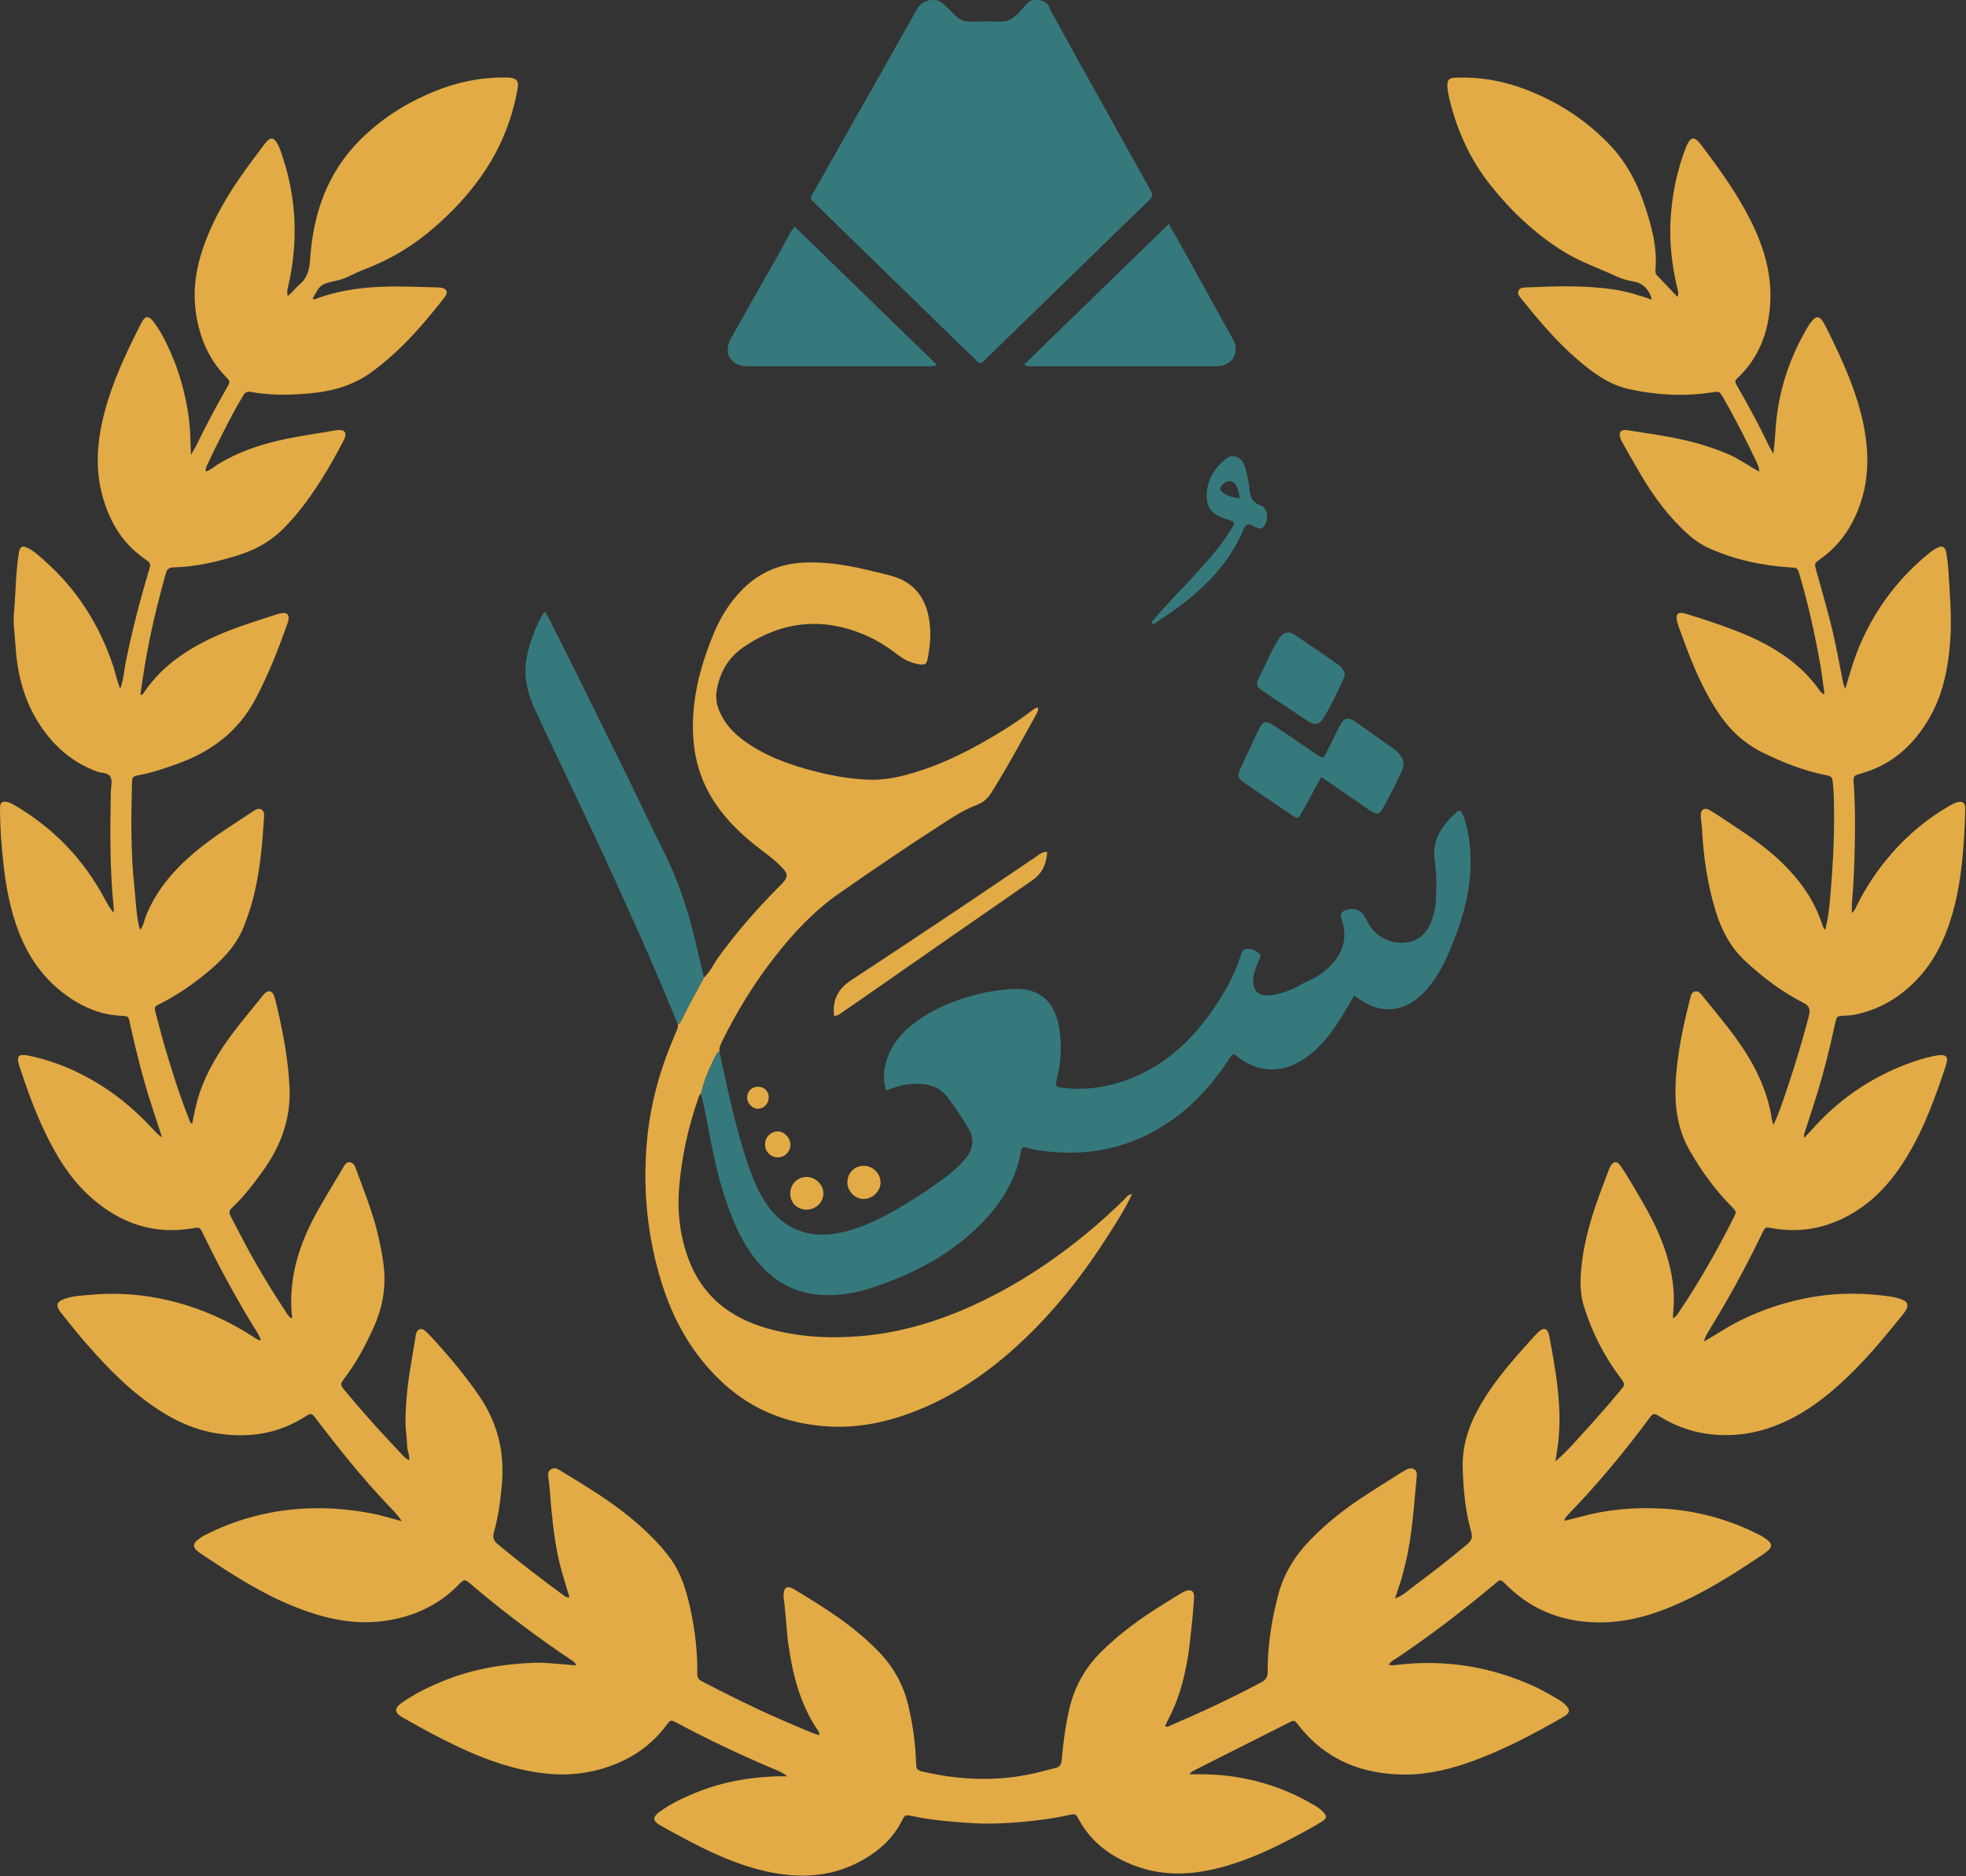 <svg xmlns="http://www.w3.org/2000/svg" width="2350" height="2243" viewBox="0 0 2350 2243" fill="none"><rect x="0" y="0" width="2350" height="2243" fill="#333333" stroke="none"/><g clip-path="url(#clip0_4_2)"><path d="M2036.91 1603.88C2051.02 1595.71 2064.5 1586.49 2079.14 1579.18C2107.39 1565.08 2137.17 1555.46 2168.2 1550.33C2198.61 1545.3 2229.28 1545.67 2259.83 1550.1C2265.12 1550.87 2270.35 1552.12 2275.18 1554.44C2279.95 1556.73 2281.16 1560.46 2278.81 1565.19C2277.64 1567.55 2275.97 1569.7 2274.3 1571.76C2254.39 1596.37 2234.43 1620.91 2211.66 1643.03C2190.77 1663.32 2168.52 1681.84 2142.57 1695.29C2113.35 1710.44 2082.53 1718.01 2049.16 1715.2C2025.62 1713.22 2004.33 1706.03 1984.42 1693.78C1976.77 1689.07 1976.16 1689.13 1970.75 1696.45C1941.4 1736.13 1909.96 1774.04 1875.59 1809.49C1873.97 1811.16 1872.52 1813 1871.13 1814.86C1870.61 1815.55 1870.48 1816.54 1869.92 1818.1C1876.94 1816.39 1883.4 1814.98 1889.77 1813.23C1921.23 1804.56 1953.31 1801.86 1985.78 1803.53C2027.63 1805.68 2067.2 1816.46 2104.44 1835.72C2104.74 1835.87 2105.04 1836.02 2105.33 1836.18C2122.04 1846.03 2119.21 1850.45 2106.43 1859C2079.27 1877.16 2051.9 1894.92 2022.6 1909.47C1989.49 1925.91 1954.94 1938.51 1917.74 1939.6C1873.77 1940.88 1834.3 1927.65 1802.13 1896.34C1792.59 1887.06 1794.5 1887.18 1784.15 1895.81C1747.3 1926.54 1709.29 1955.74 1669.37 1982.43C1666.24 1984.52 1662.43 1986.05 1660 1990.35C1664 1991.26 1667.18 1990.74 1670.41 1990.36C1728.09 1983.62 1783.29 1992.59 1835.91 2017.05C1845.25 2021.39 1854.06 2026.88 1863.03 2031.99C1865.62 2033.46 1868.07 2035.28 1870.28 2037.29C1877.38 2043.74 1877.03 2047.88 1868.7 2052.67C1834.02 2072.63 1798.74 2091.37 1761.06 2105.18C1734.93 2114.76 1707.89 2121.53 1680.15 2121.55C1629.01 2121.58 1584.87 2104.51 1552.41 2062.91C1547.24 2056.28 1547.12 2056.2 1540.5 2059.53C1502.41 2078.7 1464.35 2097.93 1426.29 2117.14C1424.82 2117.88 1423.39 2118.71 1421.99 2121.18C1426.66 2121.18 1431.32 2121.16 1435.99 2121.18C1476.61 2121.42 1515.31 2130.09 1551.87 2147.9C1558.74 2151.25 1565.43 2155.01 1572.04 2158.87C1575.17 2160.7 1578.15 2162.96 1580.78 2165.47C1586.53 2170.97 1586.4 2173.73 1579.79 2177.93C1573.05 2182.22 1566 2186.02 1559 2189.87C1527.4 2207.23 1495.15 2223.06 1460.11 2232.42C1426.28 2241.45 1392.52 2243.52 1358.89 2231.44C1328.35 2220.47 1303.56 2202.48 1288.37 2173.04C1286.45 2169.32 1284.4 2168.52 1280.48 2169.39C1255.07 2175.03 1229.27 2178.01 1203.33 2179.51C1190.04 2180.28 1176.63 2180.56 1163.36 2179.71C1139.12 2178.17 1114.87 2176.37 1091 2171.29C1081.46 2169.26 1081.27 2170.44 1077.76 2177.34C1068 2196.56 1052.81 2210.85 1034.45 2221.85C999.48 2242.82 961.87 2246.36 922.57 2238.7C882.48 2230.89 846.25 2213.4 810.72 2194.14C803.4 2190.17 796.05 2186.24 788.84 2182.07C780.16 2177.04 779.88 2172.45 788.1 2166.36C801.3 2156.57 816.07 2149.63 831.2 2143.41C862.4 2130.59 895.02 2124.74 928.6 2123.66C932.2 2123.54 935.8 2123.64 940.92 2123.64C935.75 2119.15 930.77 2117.37 926.03 2115.37C893.18 2101.52 860.88 2086.48 829.11 2070.31C822.28 2066.84 815.62 2063.04 808.79 2059.58C801.73 2056 801.45 2056.07 796.55 2062.61C781.19 2083.09 761.6 2098.14 738.08 2108.06C708.21 2120.65 677.24 2124 645.14 2119.48C598.48 2112.91 556.47 2093.86 515.38 2072.18C505.07 2066.74 494.96 2060.91 484.76 2055.26C483.59 2054.61 482.36 2054.09 481.22 2053.4C471.29 2047.4 470.88 2042.28 480.56 2035.53C495.37 2025.2 511.49 2017.24 528.17 2010.34C563.42 1995.76 600.32 1989.34 638.24 1987.91C651.61 1987.4 664.85 1989.26 678.14 1990.17C681.45 1990.4 684.75 1990.76 688.67 1991.11C687.68 1987.44 685.03 1986.06 682.65 1984.47C644.47 1958.82 607.65 1931.35 572.26 1901.96C568.93 1899.19 565.77 1896.22 562.39 1893.52C555.12 1887.73 554.98 1887.68 548.59 1894.19C541.56 1901.35 534.09 1907.88 525.7 1913.45C504.46 1927.58 481.12 1935.4 455.83 1938.36C418.95 1942.67 384.42 1933.95 350.73 1920.34C313.75 1905.4 280.24 1884.22 247.24 1862.16C243.36 1859.57 239.3 1857.18 235.76 1854.19C230.67 1849.9 230.63 1846.06 235.52 1841.66C238.21 1839.24 241.33 1837.13 244.56 1835.49C277.57 1818.74 312.37 1808.36 349.33 1804.65C382.16 1801.35 414.55 1803.45 446.73 1809.88C457.45 1812.02 467.92 1815.39 480.17 1818.64C475.04 1810.42 469.02 1804.9 463.56 1799.14C433.03 1766.93 405.31 1732.4 378.5 1697.11C372.4 1689.07 372.2 1688.83 363.56 1694.32C331.54 1714.67 296.37 1719.31 259.81 1713.75C230.7 1709.32 204.67 1696.45 180.7 1679.5C147.78 1656.2 120.56 1626.99 94.69 1596.4C87.17 1587.5 79.95 1578.34 72.76 1569.17C65.99 1560.52 67.55 1556 78.13 1552.53C88.72 1549.06 99.82 1548.7 110.71 1547.79C150.03 1544.51 188.47 1549.38 226.05 1561.48C253.83 1570.42 279.7 1583.19 304.07 1599.14C305.74 1600.23 307.48 1601.21 309.26 1602.11C309.75 1602.36 310.47 1602.15 312.05 1602.15C310.31 1598.69 308.98 1595.4 307.12 1592.43C283.42 1554.54 262.25 1515.26 242.73 1475.06C238.79 1466.95 238.77 1467.01 230.32 1468.47C184.39 1476.38 144.68 1462.85 110.15 1432.8C85.07 1410.97 67.96 1383.27 53.75 1353.55C41.51 1327.95 31.9 1301.34 23.09 1274.44C19.26 1262.74 22.04 1259.57 34.12 1262.04C65.14 1268.38 93.76 1280.69 120.56 1297.47C144.18 1312.26 164.87 1330.46 183.68 1350.9C186.57 1354.04 189.46 1357.16 193.64 1359.65C189.36 1346.53 185.06 1333.41 180.81 1320.28C171.06 1290.17 163.36 1259.52 156.44 1228.65C152.95 1213.1 155.64 1215.32 139.45 1214C119.85 1212.41 102 1204.99 85.58 1194.3C53.28 1173.27 32.52 1143.44 19.94 1107.46C11.43 1083.13 6.85 1058.02 4.07 1032.44C1.87 1012.23 0.21 992.02 0.07 971.69C0.05 969.02 -0.11 966.34 0.13 963.7C0.5 959.53 3.21 957.97 7.09 958.51C10.77 959.02 14.05 960.69 17.24 962.56C63.87 989.76 99.85 1027.2 125.27 1074.81C128.23 1080.35 131.25 1085.86 135.94 1091.26C135.94 1089.21 136.12 1087.14 135.91 1085.11C131.16 1038.93 131.6 992.63 132.47 946.31C132.58 940.33 134.76 933.53 131.88 928.59C128.85 923.38 121.16 924.38 115.64 922.32C84.33 910.62 61.13 889.31 44.2 861.11C27.76 833.71 20.36 803.41 18.5 771.72C17.74 758.76 15.55 745.85 16.69 732.82C18.76 709.28 18.72 685.58 22.31 662.16C23.71 653.01 26.63 651.44 34.99 656.03C41.46 659.59 46.82 664.69 52.3 669.5C92.11 704.42 119.34 747.58 135.77 797.74C137.12 801.85 138.01 806.1 139.26 810.25C140.5 814.38 141.91 818.45 143.59 823.59C147.87 812.25 148.31 801.14 150.51 790.45C157.96 754.22 167.11 718.45 177.71 683.03C180.53 673.61 180.59 673.46 172.34 667.69C146.21 649.45 131.11 623.74 122.69 593.75C113.04 559.38 116.28 525.17 125.38 491.24C135.28 454.33 151.62 420.07 168.91 386.21C173.43 377.36 177.4 376.8 183.54 384.72C192.78 396.62 199.11 410.26 205.1 424C214.34 445.19 220.36 467.41 224.28 490.09C226.6 503.5 227.54 517.2 227.73 530.88C227.78 534.44 228.04 537.99 228.31 543.81C231.2 538.73 233.12 535.75 234.66 532.58C246.04 509.2 258.15 486.21 271.11 463.67C275.42 456.17 275.37 456.08 269.65 450.15C249.24 428.98 238.57 403.42 234.26 374.57C228.71 337.43 238.24 303.18 253.36 270.04C267.96 238.04 288.11 209.41 309.33 181.53C312.56 177.29 315.53 172.8 319.11 168.89C323.42 164.18 326.8 164.54 330.4 169.89C333.96 175.18 335.78 181.35 337.75 187.33C354.58 238.25 356.59 289.86 344.51 342.06C343.71 345.53 342.73 349 343.98 353.85C349.73 349.59 353.18 344.21 357.89 340.3C367.88 332.03 369.93 321.69 370.79 308.97C374.37 256.06 390.83 207.77 428.75 169.02C454.45 142.76 484.93 123.32 518.98 109.37C546.17 98.24 574.29 92.34 603.69 92.68C605.36 92.7 607.03 92.65 608.69 92.78C617.17 93.44 620.33 96.75 618.87 105.05C617.14 114.87 614.93 124.65 612.16 134.23C595.97 190.21 562.32 234.39 518.93 272.1C494.25 293.55 466.84 310.13 436.33 321.78C429.49 324.39 422.82 327.5 416.25 330.71C411.4 333.08 406.32 334.6 401.13 335.76C383.37 339.76 382.82 340.11 373.89 356.64C375.04 358.82 376.8 357.58 378.09 357.1C411.47 344.7 446.22 342.07 481.39 342.55C494.72 342.73 508.05 343.2 521.37 343.57C523.37 343.62 525.39 343.62 527.35 343.97C533.96 345.15 536 349.16 532.02 354.53C525.47 363.35 518.38 371.77 511.36 380.22C491.51 404.12 469.82 425.99 444.65 444.52C422.58 460.75 397.79 467.66 371.17 470.21C347.2 472.51 323.31 472.87 299.52 468.51C295.78 467.83 293.08 468.91 291.16 472.29C287.53 478.66 283.54 484.83 280.11 491.3C268.86 512.48 257.9 533.83 247.8 555.59C246.69 557.99 245.5 560.34 246 563.81C251.79 561.83 255.93 557.89 260.6 555.02C283.6 540.91 308.58 532.3 334.77 526.3C356.24 521.38 378.03 518.59 399.65 514.7C400.63 514.52 401.62 514.34 402.61 514.23C412.12 513.18 415.44 517.33 411.08 525.83C404.7 538.27 398 550.58 390.78 562.56C375.44 587.98 358.75 612.38 337.35 633.33C321.92 648.44 303.61 658.03 283.29 664.26C258.4 671.9 233.14 677.81 206.95 678.32C200.74 678.44 199.13 682.04 197.81 686.83C190.9 711.89 184.47 737.05 179.23 762.52C174.6 785.04 170.9 807.7 167.76 831.08C170.73 830.67 171.58 828.47 172.73 826.82C195.41 794.18 227.29 773.65 263.05 758.29C283.89 749.34 305.58 742.75 327.08 735.65C330.55 734.5 334.11 733.35 337.71 732.91C343.17 732.25 345.75 735.27 344.86 740.75C344.59 742.38 344.04 743.98 343.49 745.55C332.75 776.38 320.76 806.59 305.43 835.6C284.54 875.13 251.8 899.12 210.74 913.66C196.29 918.78 181.87 923.81 166.71 926.58C158.46 928.09 157.97 928.8 157.76 937.03C156.72 978.02 156.16 1018.98 160.59 1059.87C162.17 1074.43 162.51 1089.12 165.4 1103.54C165.92 1106.15 166.11 1108.83 167.78 1111.67C171.7 1106.31 172.45 1099.98 174.75 1094.34C187.42 1063.23 208.83 1038.89 234.18 1017.73C255.71 999.76 279.63 985.12 302.99 969.72C305.81 967.86 308.72 965.86 312.21 967.73C316.17 969.85 315.83 973.72 315.59 977.43C313.55 1009.71 310.78 1041.92 302.77 1073.36C299.82 1084.94 295.93 1096.3 291.54 1107.5C282.06 1131.72 264.27 1149.08 244.76 1164.94C228.19 1178.41 210.56 1190.39 191.4 1200C184.51 1203.45 184.14 1203.7 186.21 1211.65C190.73 1229.06 195.4 1246.44 200.62 1263.65C208.07 1288.18 215.87 1312.61 225.38 1336.44C226.34 1338.84 226.63 1341.64 229.66 1343.76C232.12 1331.26 234.5 1319.08 238.43 1307.28C247.29 1280.71 261.72 1257.18 278.35 1234.98C289.32 1220.33 301.22 1206.37 312.7 1192.1C313.95 1190.54 315.11 1188.86 316.56 1187.52C320.83 1183.56 325.34 1184.52 327.39 1190.13C329.09 1194.81 330.21 1199.72 331.34 1204.59C338.64 1235.76 344.39 1267.09 346.06 1299.21C348.03 1337.02 335.83 1369.87 314.18 1399.98C302.89 1415.69 291.19 1431.07 276.97 1444.28C272.99 1447.98 274.13 1451.11 276.12 1454.87C283.75 1469.29 291.1 1483.87 298.96 1498.16C311.96 1521.81 326.14 1544.78 340.96 1567.33C342.95 1570.35 344.63 1573.73 348.24 1576.19C350.02 1574.21 348.76 1571.91 348.61 1570C345.12 1525.79 358.33 1485.77 379.52 1447.87C388.78 1431.3 398.79 1415.16 408.46 1398.82C408.8 1398.25 409.13 1397.67 409.47 1397.09C411.51 1393.67 413.27 1389.25 417.89 1389.49C423.07 1389.75 424.46 1394.77 425.93 1398.71C432.22 1415.56 438.63 1432.38 444.23 1449.46C450.57 1468.77 455.06 1488.53 458.06 1508.73C462.17 1536.39 457.81 1562.46 446.35 1587.63C436.94 1608.29 426.42 1628.32 412.7 1646.52C406.25 1655.08 406.13 1655.23 412.85 1663.26C429.08 1682.68 445.67 1701.79 463.03 1720.22C468.74 1726.28 474.28 1732.5 480.05 1738.51C482.55 1741.12 484.86 1744.06 489.15 1745.69C489.79 1739.89 486.97 1734.88 486.72 1729.57C486.45 1723.92 486.13 1718.25 485.44 1712.64C484.17 1702.33 484.73 1692.07 485.24 1681.73C486.61 1654.04 492 1626.94 496.47 1599.7C496.74 1598.06 496.76 1596.35 497.24 1594.77C499.1 1588.58 503.67 1586.99 508.53 1591.36C513.47 1595.8 517.88 1600.85 522.35 1605.8C540.43 1625.84 557.52 1646.61 572.82 1668.95C594.9 1701.21 603.4 1736.38 599.86 1775.08C598.12 1794.05 595.78 1812.85 590.56 1831.16C588.78 1837.39 589.53 1841.68 594.76 1846C620.17 1867.02 646.2 1887.25 672.86 1906.65C674.89 1908.13 676.93 1910.11 680.68 1909.67C677.62 1899.42 674.51 1889.35 671.63 1879.22C664.58 1854.47 661.43 1829.03 658.96 1803.54C657.74 1790.97 657.23 1778.32 655.42 1765.8C654.9 1762.22 655.09 1759.08 658.21 1756.88C661.66 1754.45 665.1 1755.25 668.47 1757.33C675.85 1761.87 683.29 1766.3 690.66 1770.86C714.75 1785.77 738.49 1801.2 759.96 1819.79C774.84 1832.67 788.86 1846.45 800.66 1862.31C814.32 1880.68 820.58 1902.11 825.33 1924C830.85 1949.45 833.91 1975.25 833.44 2001.34C833.35 2006.3 835.79 2008.45 839.6 2010.43C870.1 2026.18 900.78 2041.57 932.25 2055.3C945.07 2060.89 957.96 2066.34 970.86 2071.75C973.52 2072.87 976.37 2073.54 979.25 2074.46C979.74 2071.16 978 2069.43 976.78 2067.58C956.36 2036.88 947.51 2002.33 942.44 1966.37C939.84 1947.9 939.35 1929.25 936.81 1910.79C936.63 1909.48 936.62 1908.13 936.63 1906.8C936.67 1898.02 941.08 1895.17 948.7 1899.75C984.98 1921.56 1020.81 1943.88 1050.51 1974.82C1067.89 1992.92 1079.47 2013.63 1085.42 2037.78C1091.01 2060.49 1094.1 2083.54 1095 2106.9C1095.34 2115.65 1095.77 2116.42 1104.17 2118.33C1147.62 2128.18 1191.17 2130.02 1234.99 2120.37C1243.79 2118.43 1252.39 2115.86 1261.14 2113.85C1266.62 2112.59 1268.58 2109.89 1269.07 2104.3C1270.84 2084.45 1273.31 2064.73 1277.67 2045.16C1283.73 2017.97 1296.25 1994.82 1315.89 1975.22C1337.72 1953.43 1362.44 1935.46 1388.51 1919.21C1395.3 1914.98 1402.05 1910.7 1408.87 1906.53C1411.42 1904.97 1414.02 1903.37 1416.78 1902.27C1423.81 1899.46 1427.8 1902.42 1427.27 1909.96C1426.62 1919.26 1426.08 1928.58 1425.04 1937.84C1423.15 1954.71 1421.78 1971.7 1418.64 1988.35C1414.38 2010.94 1408.17 2033.1 1397.39 2053.68C1395.7 2056.91 1394.24 2060.25 1392.71 2063.47C1395.02 2065.45 1396.79 2063.92 1398.42 2063.21C1435.47 2047.28 1472.02 2030.31 1507.59 2011.26C1513.21 2008.25 1515.33 2005.15 1515.28 1998.22C1515.13 1977.25 1517.49 1956.36 1521.31 1935.72C1523 1926.59 1525.18 1917.52 1527.42 1908.47C1534.12 1881.43 1548.37 1859.1 1567.71 1839.51C1585.58 1821.41 1605.25 1805.53 1626.39 1791.5C1642.48 1780.82 1658.94 1770.68 1675.24 1760.32C1676.65 1759.43 1678.13 1758.65 1679.57 1757.82C1683.15 1755.74 1686.89 1754.05 1690.76 1756.81C1694.31 1759.34 1693.64 1763.24 1693.28 1766.9C1689.83 1801.34 1688.19 1836.02 1679.75 1869.81C1677.41 1879.16 1675.31 1888.58 1671.89 1897.63C1670.39 1901.6 1669.29 1905.73 1667.6 1911.05C1677.66 1907.24 1684.23 1900.56 1691.52 1895.21C1712.72 1879.64 1733.25 1863.17 1753.58 1846.46C1759.13 1841.9 1760.45 1837.89 1758.53 1831.19C1751.45 1806.4 1749.18 1780.98 1748.39 1755.23C1747.52 1726.73 1756.65 1701.62 1770.81 1677.69C1784.8 1654.06 1802.17 1633.02 1820.4 1612.64C1826.39 1605.94 1832.29 1599.13 1838.61 1592.75C1844.92 1586.38 1850.07 1587.87 1851.72 1596.62C1859.32 1636.91 1866.68 1677.23 1863.16 1718.59C1862.4 1727.53 1861.01 1736.38 1859.32 1746.87C1869.69 1738.3 1877.68 1729.44 1885.64 1720.65C1903.08 1701.4 1920.58 1682.19 1937.03 1662.06C1941.97 1656.02 1943.17 1655.62 1937.42 1647.96C1917.69 1621.66 1902.75 1592.77 1893.12 1561.19C1887.41 1542.47 1888.94 1523.67 1891.54 1504.8C1896.25 1470.56 1907.83 1438.29 1920.16 1406.25C1921.59 1402.52 1922.78 1398.66 1924.61 1395.14C1928.35 1387.92 1932.63 1387.42 1937.25 1394.09C1942.93 1402.3 1948.08 1410.89 1953.15 1419.5C1965.34 1440.17 1977.46 1460.87 1986.2 1483.34C1994.48 1504.61 2000.04 1526.49 2000.77 1549.35C2001.04 1557.91 2000.08 1566.52 1999.62 1576.24C2003.72 1573.91 2005.48 1570.79 2007.44 1567.87C2031.57 1531.83 2053.01 1494.24 2072.42 1455.47C2075.76 1448.8 2075.67 1448.41 2069.89 1442.57C2050.09 1422.56 2033.74 1400.06 2019.73 1375.62C2004.29 1348.7 2001.21 1319.61 2003.2 1289.67C2005.23 1259.06 2011.46 1229.05 2018.85 1199.3C2019.41 1197.04 2019.98 1194.78 2020.58 1192.53C2021.45 1189.26 2022.33 1185.93 2026.42 1185.32C2029.86 1184.81 2032.01 1186.9 2033.96 1189.31C2044.82 1202.8 2055.9 1216.11 2066.5 1229.81C2081 1248.55 2094.17 1268.16 2103.69 1290.02C2110.37 1305.36 2115.54 1321.13 2117.85 1337.76C2118.12 1339.7 2118.85 1341.58 2119.78 1344.99C2125.54 1333.09 2129.22 1321.87 2133.06 1310.74C2143.69 1279.88 2153.29 1248.7 2161.53 1217.11C2161.95 1215.5 2162.26 1213.87 2162.61 1212.24C2163.86 1206.34 2161.87 1202.06 2156.62 1199.39C2130.25 1186.06 2106.94 1168.5 2085.44 1148.33C2067.84 1131.83 2057.46 1111.26 2050.57 1088.65C2040.71 1056.3 2036.03 1023.08 2034.34 989.38C2034.11 984.73 2033.09 980.12 2032.92 975.48C2032.63 967.84 2037.11 964.8 2043.71 968.64C2052.62 973.83 2061.09 979.77 2069.73 985.44C2091.19 999.52 2112.31 1014.07 2130.75 1032.09C2151.77 1052.63 2168.48 1076 2177.74 1104.22C2178.46 1106.42 2179.51 1108.51 2180.44 1110.63C2180.55 1110.88 2180.94 1111 2181.7 1111.52C2185.34 1098.31 2186.55 1084.92 2187.75 1071.6C2191.39 1031.09 2193.26 990.5 2191.88 949.81C2191.75 945.82 2191.36 941.83 2191 937.85C2190.14 928.49 2190.17 928.27 2180.93 926.37C2154.62 920.98 2129.99 911.14 2106.02 899.22C2083.24 887.9 2066.07 870.9 2052.36 849.77C2034.27 821.87 2021.76 791.44 2010.66 760.31C2008.76 754.98 2006.54 749.74 2005.02 744.3C2002.19 734.17 2005.42 730.76 2015.55 733.88C2034.34 739.67 2053.04 745.75 2071.43 752.73C2094.87 761.63 2117.33 772.28 2137.57 787.35C2150.78 797.18 2162.45 808.44 2172.26 821.66C2174.39 824.53 2175.99 827.94 2180.87 830.4C2179.24 818.5 2178.08 807.5 2176.17 796.64C2169.99 761.55 2162.54 726.73 2152.57 692.49C2152.01 690.57 2151.55 688.63 2150.95 686.72C2148.44 678.75 2148.42 678.89 2139.85 678.35C2105.66 676.21 2072.67 669.03 2041.39 654.72C2032.82 650.8 2025.29 645.39 2018.26 639.18C1995.01 618.66 1977 593.97 1961.27 567.5C1953.78 554.9 1946.69 542.07 1939.45 529.33C1938.63 527.88 1937.82 526.4 1937.23 524.85C1934.27 517.03 1937.08 513.03 1945.33 514.32C1967.04 517.71 1988.81 520.71 2010.31 525.44C2029.58 529.68 2048.29 535.41 2066.4 543.23C2079.33 548.81 2090.54 557.36 2102.93 563.83L2103.18 564.03L2102.87 563.79C2102.71 560.44 2101.97 557.3 2100.5 554.19C2087.81 527.39 2074.56 500.87 2059.63 475.23C2055.18 467.59 2055.07 467.76 2045.99 469.15C2013 474.23 1980.18 472.38 1947.73 465.33C1922.89 459.93 1903.04 445.04 1884.32 428.76C1859.34 407.03 1838.17 381.74 1817.54 355.99C1815.59 353.55 1813.77 351.14 1815.01 347.89C1816.46 344.08 1819.97 343.85 1823.33 343.7C1858.63 342.11 1893.98 340.89 1929.07 346.09C1944.53 348.38 1959.56 353.03 1974.47 358.32C1971.91 346.8 1963.94 338.59 1953.54 336.77C1946.29 335.5 1939.23 333.71 1932.53 330.58C1911.12 320.59 1888.56 313.02 1868.39 300.4C1834.99 279.5 1806.81 252.89 1782.25 222.2C1756.55 190.08 1740.39 153.59 1731.46 113.68C1730.81 110.77 1730.36 107.77 1730.17 104.79C1729.56 95.29 1731.6 93.01 1741.43 92.74C1769.42 91.95 1796.48 96.64 1822.69 106.57C1861.64 121.32 1895.82 143.29 1924.5 173.54C1942.91 192.95 1955.61 215.92 1964.34 241.05C1973.45 267.26 1981.04 293.83 1978.86 322.11C1978.68 324.45 1978.56 326.93 1980.29 328.77C1988.38 337.4 1996.55 345.94 2005.12 354.95C2007.04 350.23 2005.42 346.8 2004.64 343.37C1998.66 317.27 1995.35 290.88 1996.77 264.09C1998.39 233.65 2004.37 204.06 2015.43 175.57C2015.55 175.26 2015.7 174.96 2015.83 174.65C2020.97 163.11 2025.46 162.65 2033.18 172.87C2052.07 197.86 2070.51 223.13 2085.72 250.63C2104.23 284.09 2117.4 319.31 2116.17 357.97C2115.09 392.08 2105.03 423.52 2080.26 448.73C2073.24 455.87 2072.14 453.99 2078.2 464.53C2091.16 487.06 2103.41 509.97 2114.61 533.44C2115.89 536.12 2117.52 538.62 2119.83 542.68C2120.74 532.46 2121.73 523.76 2122.26 515.04C2124.94 471 2137.76 430.09 2160.1 392.13C2161.78 389.27 2163.65 386.47 2165.75 383.9C2171.09 377.38 2175.1 377.78 2179.43 385.24C2181.6 388.98 2183.61 392.83 2185.51 396.71C2200.76 427.85 2215.35 459.31 2224.08 493C2233.95 531.1 2236.21 569.29 2221.97 607.03C2212.57 631.95 2197.79 652.85 2175.84 668.39C2168.68 673.46 2168.7 673.61 2171.05 682.22C2177.18 704.71 2183.85 727.07 2189.4 749.7C2194.07 768.77 2197.5 788.14 2201.41 807.39C2202.46 812.59 2202.83 817.96 2205.81 823.32C2211.28 804.43 2216.57 786.11 2224.29 768.54C2243.01 725.9 2270.45 690.06 2306.6 660.81C2308.67 659.14 2310.88 657.6 2313.16 656.25C2321.51 651.29 2325.43 653.07 2326.81 662.53C2327.67 668.46 2328.49 674.43 2328.85 680.41C2330.54 709.34 2333.31 738.21 2331.07 767.28C2328.58 799.54 2322.34 830.69 2305.86 858.99C2287.22 891 2261.39 914.32 2225.02 924.62C2215.51 927.31 2215.13 927.42 2215.85 937.67C2217.52 961.31 2217.54 984.96 2217.09 1008.61C2216.64 1032.25 2215.78 1055.9 2213.67 1079.47C2213.35 1083.1 2213.62 1086.79 2213.62 1091.41C2217.02 1089.03 2218.03 1085.62 2219.47 1082.71C2230.44 1060.47 2244.09 1040.03 2260.33 1021.31C2280.59 997.95 2304 978.39 2330.87 963.03C2333.46 961.55 2336.17 960.1 2339.01 959.27C2345.82 957.28 2349.24 959.74 2349.13 967C2348.96 978.32 2348.42 989.64 2347.72 1000.95C2345.83 1031.58 2342.42 1062 2333.98 1091.63C2324.42 1125.21 2309.24 1155.57 2282.88 1179.37C2263.4 1196.96 2240.94 1208.68 2215.02 1213.44C2211.77 1214.04 2208.4 1214.08 2205.08 1214.23C2195.76 1214.65 2195.5 1214.56 2193.47 1224C2187.28 1252.66 2180.3 1281.11 2171.58 1309.1C2166.83 1324.36 2161.83 1339.54 2156.95 1354.75C2156.45 1356.3 2156.03 1357.86 2156.69 1360.22C2159.57 1357.16 2162.53 1354.17 2165.32 1351.02C2196.83 1315.42 2234.71 1289.01 2279.2 1272.18C2289.8 1268.17 2300.62 1264.76 2311.74 1262.47C2314.98 1261.81 2318.36 1261.27 2321.63 1261.46C2326.2 1261.74 2328.16 1264.39 2327.21 1268.95C2326.33 1273.17 2324.84 1277.28 2323.46 1281.38C2309.92 1321.53 2294.97 1361.02 2270.71 1396.28C2253.21 1421.71 2231.71 1442.46 2203.76 1456.26C2176.51 1469.71 2148.06 1473.65 2118.23 1468.35C2110.21 1466.93 2110.07 1466.85 2106.79 1473.62C2093.15 1501.82 2078.72 1529.61 2063.02 1556.71C2056.17 1568.53 2049.23 1580.29 2042.12 1591.95C2039.84 1595.69 2037.71 1599.38 2036.94 1603.74L2036.66 1603.99L2036.9 1603.77L2036.91 1603.88Z" fill="#E2AB45"></path><path d="M838 1307.71C835.47 1309.25 835.07 1311.92 834.19 1314.45C822.55 1347.88 815.11 1382.14 811.97 1417.47C809.27 1447.85 812.51 1477.35 823.17 1505.74C839.66 1549.64 872.66 1575.5 916.88 1588.06C953.17 1598.37 990.41 1600.53 1027.71 1597.49C1070.76 1593.98 1112.07 1582.6 1151.82 1565.6C1205.19 1542.78 1253.5 1511.77 1298.26 1475.08C1314.21 1462 1329.49 1448.11 1344.19 1433.61C1346.69 1431.15 1348.65 1427.53 1353.09 1428.06L1352.96 1427.94C1345.56 1444.02 1336.05 1458.89 1326.63 1473.8C1296.44 1521.57 1261.98 1565.93 1220.58 1604.6C1185.27 1637.59 1146.26 1665.25 1101.54 1684.07C1065.83 1699.1 1028.59 1707.74 989.63 1705.37C942.65 1702.51 900.7 1686.53 865.47 1654.54C828.43 1620.91 804.82 1579.16 790.26 1531.69C774.03 1478.8 768.63 1424.73 772.8 1369.81C775.69 1331.84 784.28 1294.88 797.8 1259.18C801.22 1250.15 804.98 1241.26 808.73 1232.36C809.78 1229.86 810.77 1227.45 810.25 1224.68C813.68 1222.73 814.78 1219.12 816.43 1215.92C819.01 1210.94 821.42 1205.87 824.06 1200.93C829.81 1190.17 835.65 1179.47 841.46 1168.75C848.92 1161.89 852.93 1152.55 858.73 1144.49C879.8 1115.22 903.5 1088.26 928.71 1062.55C930.81 1060.41 932.97 1058.33 935.02 1056.15C941.96 1048.77 942.13 1045 935.02 1037.42C925.18 1026.93 913.17 1018.98 902.03 1010.02C878.17 990.83 857.55 969 843.91 941.14C834.38 921.67 829.69 901.06 828.54 879.6C826.28 837.48 836.65 797.79 852.38 759.21C860.63 738.99 871.71 720.59 887.19 704.93C908.18 683.7 933.64 673.44 963.28 672.47C989.86 671.6 1015.68 676.18 1041.31 682.44C1049.71 684.49 1058.17 686.36 1066.49 688.74C1089.33 695.26 1103.45 710.43 1109.15 733.3C1113.67 751.44 1112.4 769.69 1108.75 787.8C1107.47 794.18 1105.58 795.26 1098.78 794.21C1089.74 792.83 1081.62 789.2 1074.3 783.63C1062.35 774.54 1049.89 766.26 1036.09 760.15C984.64 737.36 935.47 742.03 889.11 773.4C870.63 785.9 860 804.3 856.54 826.38C854.71 838.03 858.46 848.78 864.23 858.8C871.19 870.89 881.29 879.96 892.58 887.86C914.16 902.97 938.39 912.14 963.47 919.33C987.22 926.14 1011.42 930.82 1036.1 932.09C1049.39 932.77 1062.73 931.24 1075.73 928.19C1116.71 918.56 1153.98 900.25 1189.85 878.79C1204.14 870.24 1218.07 861.14 1231.39 851.11C1234.25 848.96 1236.95 846.22 1240.88 845.86L1240.77 845.74C1241.41 849.32 1239.65 852.28 1238.05 855.15C1220.65 886.25 1203.91 917.74 1184.85 947.89C1180.45 954.86 1175.13 959.53 1166.98 962.59C1151.06 968.56 1136.88 978.29 1122.61 987.47C1082.26 1013.43 1042.65 1040.49 1003.29 1067.93C973.44 1088.74 948.84 1114.88 926.61 1143.32C902.13 1174.63 881.26 1208.3 863.62 1243.95C861.53 1248.17 859.51 1252.33 859.92 1257.21C858.86 1257.97 857.33 1258.49 856.8 1259.52C848.87 1274.92 841.54 1290.56 838 1307.67V1307.71Z" fill="#E2AB45"></path><path d="M1116.5 -0.01C1122.01 0.27 1125.09 2.06 1129.09 6.01C1133.35 10.23 1137.68 14.37 1141.91 18.62C1146.87 23.6 1152.66 26.05 1159.83 25.89C1171.48 25.63 1183.16 25.53 1194.81 25.93C1204.13 26.25 1210.2 22.82 1216.5 16.5C1218.62 14.38 1220.28 12 1222.5 10C1227.08 5.863 1228.5 -0.01 1237.5 -0.01C1253.5 -0.01 1252.86 7.46 1257.09 14.89C1267.27 32.82 1276.96 51.03 1286.97 69.06C1300.01 92.56 1313.18 115.99 1326.25 139.47C1342.58 168.8 1358.77 198.2 1375.25 227.44C1378 232.32 1377.75 235.39 1373.54 239.45C1337.33 274.37 1301.37 309.54 1265.32 344.62C1236.68 372.49 1208.04 400.36 1179.39 428.22C1178.2 429.38 1176.91 430.47 1175.83 431.72C1172.9 435.12 1170.44 434.31 1167.56 431.42C1161.21 425.05 1154.56 418.99 1148.12 412.71C1090.62 356.69 1033.13 300.65 975.64 244.62C974.69 243.69 973.81 242.65 972.77 241.85C968.95 238.9 968.76 236.05 971.31 231.68C982.71 212.13 993.63 192.31 1004.77 172.61C1023.43 139.62 1042.13 106.65 1060.79 73.66C1072.39 53.14 1084 32.63 1095.5 12.05C1099.75 4.45 1105.78 0.02 1114.71 -0.01H1116.5Z" fill="#36797D"></path><path d="M838 1307.71C841.55 1290.6 848.88 1274.95 856.8 1259.56C857.33 1258.53 858.86 1258.01 859.92 1257.25C868.7 1297.87 877.15 1338.6 889.61 1378.31C895.77 1397.95 902.39 1417.52 913.45 1435.16C924.57 1452.9 939.06 1466.55 959.61 1472.73C975.71 1477.57 991.84 1476.74 1007.98 1472.97C1034.85 1466.69 1058.79 1453.77 1082.13 1439.72C1099.25 1429.42 1115.87 1418.3 1131.73 1406.11C1140.46 1399.4 1148.67 1392.16 1155.43 1383.35C1163.93 1372.29 1164.63 1360.59 1157.59 1348.98C1150 1336.46 1141.95 1324.15 1133.18 1312.45C1123.14 1299.05 1108.59 1295.01 1092.4 1295.72C1081.01 1296.22 1070.21 1299.36 1059.14 1303.77C1055.51 1291.54 1055.94 1280.12 1059.4 1268.78C1065.8 1247.8 1079.5 1232.38 1097.05 1219.97C1111.49 1209.75 1127.24 1202.16 1143.87 1196.16C1164.89 1188.58 1186.71 1183.89 1208.76 1182.43C1243.98 1180.1 1261.92 1198.49 1266.56 1232.16C1269.15 1250.96 1268.2 1269.98 1263.63 1288.67C1261.04 1299.26 1261.31 1299.58 1272.14 1300.75C1298.11 1303.57 1323.37 1299.92 1347.75 1290.87C1397.93 1272.25 1432.61 1235.91 1460.01 1191.51C1469.3 1176.46 1477.15 1160.67 1482.6 1143.77C1483.92 1139.68 1484.97 1134.89 1490.25 1134.47C1496.14 1134 1501.37 1136.46 1505.64 1140.45C1507.67 1142.35 1506.29 1144.67 1505.37 1146.89C1503.21 1152.11 1500.85 1157.32 1499.38 1162.75C1493.88 1183.21 1503.42 1193.57 1523.99 1189.07C1534.98 1186.67 1545.57 1183 1555.43 1176.99C1562.1 1172.92 1569.87 1170.65 1576.42 1166.06C1584.66 1160.28 1592.26 1153.91 1597.92 1145.44C1607.22 1131.51 1609.53 1116.7 1604.07 1100.73C1601.18 1092.29 1602.82 1089.44 1611.37 1087.36C1619.56 1085.37 1626.71 1088.26 1631.03 1095.48C1633.08 1098.91 1634.69 1102.61 1636.85 1105.96C1647.73 1122.84 1667.12 1130.65 1686.4 1125.68C1698.73 1122.5 1706.01 1113.7 1710.59 1102.32C1713.98 1093.91 1715.98 1085.14 1716.35 1076.09C1716.98 1060.76 1717.52 1045.35 1715.1 1030.18C1711.01 1004.6 1723.58 986.73 1741.15 970.94C1744.47 967.96 1746.51 968.79 1748.44 973.57C1752.95 984.76 1755.26 996.56 1756.61 1008.45C1760.93 1046.36 1753.59 1082.66 1740.25 1117.93C1733.45 1135.91 1726.2 1153.74 1715.32 1169.8C1709.49 1178.39 1703.05 1186.41 1695.03 1193.07C1675.56 1209.25 1651.66 1211.03 1630.07 1197.85C1626.41 1195.62 1622.97 1193.05 1618.69 1190.13C1613.06 1199.69 1607.79 1209.16 1602.02 1218.33C1591.86 1234.48 1580.23 1249.46 1565.11 1261.34C1553.39 1270.55 1540.44 1277.06 1525.25 1278.28C1509.58 1279.54 1495.68 1274.76 1482.92 1266.07C1480.18 1264.21 1477.59 1262.12 1474.66 1259.92C1471.24 1261.6 1469.85 1265.05 1467.91 1267.97C1446.23 1300.55 1420.02 1328.54 1386.07 1348.68C1346.36 1372.25 1303.44 1381.25 1257.58 1377.21C1247.27 1376.3 1237.08 1374.84 1227.07 1372.17C1223.99 1371.35 1221.52 1370.8 1220.69 1375.5C1213.49 1416.11 1190.89 1447.67 1160.88 1474.38C1126.75 1504.75 1086.7 1524.8 1043.61 1539.12C1027.43 1544.5 1010.86 1547.86 993.72 1548.39C953.35 1549.65 922.4 1532.5 899.16 1500.31C882.97 1477.89 873.01 1452.52 864.8 1426.35C853.81 1391.35 848.21 1355.15 840.77 1319.36C839.96 1315.45 838.93 1311.58 838 1307.7V1307.71Z" fill="#36797D"></path><path d="M841.47 1168.77C835.66 1179.49 829.82 1190.2 824.07 1200.95C821.43 1205.89 819.02 1210.96 816.44 1215.94C814.79 1219.13 813.69 1222.75 810.26 1224.7C802.72 1206.6 795.26 1188.47 787.62 1170.41C770.66 1130.28 752.59 1090.64 734.58 1050.96C704.19 984 671.96 917.91 640.81 851.31C630.63 829.55 624.83 807.7 630.01 783.73C633.76 766.36 640.06 749.99 648.68 734.49C649.35 733.29 650.25 732.36 652.32 731.86C658.5 744.12 664.78 756.5 670.99 768.93C682.12 791.2 693.28 813.46 704.28 835.8C718.53 864.74 732.77 893.68 746.99 922.63C762.35 953.9 777.08 985.49 792.74 1016.61C809.99 1050.89 822.2 1086.87 830.89 1124.15C834.36 1139.04 837.94 1153.9 841.48 1168.78L841.47 1168.77Z" fill="#36797D"></path><path d="M1224.14 435.89C1281.87 379.77 1339.04 324.2 1397.11 267.75C1403.35 278.76 1409.07 288.66 1414.61 298.66C1433.61 332.91 1452.54 367.2 1471.5 401.47C1472.63 403.51 1473.8 405.53 1474.78 407.63C1481.11 421.18 1473.63 435.31 1458.85 437.58C1456.24 437.98 1453.54 437.9 1450.88 437.9C1378.31 437.92 1305.74 437.94 1233.17 437.9C1230.66 437.9 1227.93 438.72 1224.14 435.89Z" fill="#36797D"></path><path d="M1118.04 437.49C1114.84 437.63 1111.65 437.9 1108.45 437.9C1038.16 437.93 967.87 437.92 897.58 437.93C895.91 437.93 894.25 437.96 892.58 437.91C873.55 437.36 864.31 422.05 873.32 405.44C881.89 389.64 891.08 374.19 899.76 358.46C914.54 331.67 930.48 305.52 944.5 278.31C945.69 276.01 947.67 274.12 950.02 271.1C1006.53 326.03 1062.72 380.65 1118.9 435.27L1118.02 437.5L1118.04 437.49Z" fill="#36797D"></path><path d="M1579.36 929.09C1571.72 942.91 1564.66 955.71 1557.59 968.5C1556.63 970.24 1555.52 971.92 1554.74 973.73C1552.85 978.13 1550.37 978.96 1546.32 976.01C1540.4 971.7 1534.2 967.77 1528.14 963.65C1514.36 954.29 1500.54 945.01 1486.85 935.52C1479.49 930.42 1478.7 927.72 1482.39 919.65C1489.7 903.64 1497.19 887.72 1504.74 871.83C1509.2 862.45 1513.23 861.17 1521.97 866.93C1537.81 877.37 1553.42 888.17 1569.12 898.82C1570.77 899.94 1572.38 901.13 1574.06 902.22C1581.57 907.09 1581.72 907.16 1585.75 899.3C1590.91 889.24 1595.76 879.01 1600.82 868.9C1606.38 857.8 1611.17 856.54 1621.04 863.52C1635.97 874.08 1650.89 884.66 1665.77 895.29C1667.93 896.83 1670.15 898.43 1671.86 900.41C1677.07 906.44 1679.5 912.92 1675.93 921C1669.08 936.48 1661.29 951.46 1653.06 966.23C1648.87 973.74 1645.9 974.51 1638.65 969.62C1621.8 958.27 1605.14 946.63 1588.4 935.12C1585.67 933.24 1582.89 931.44 1579.36 929.08V929.09Z" fill="#36797D"></path><path d="M1572.32 865.53C1568.88 865.01 1566.13 863.95 1563.58 862.25C1545.02 849.86 1526.36 837.61 1507.91 825.06C1502.14 821.14 1501.13 817.6 1504.36 811.31C1512.42 795.59 1518.9 779.06 1528.4 764.07C1533.84 755.49 1539.9 753.73 1548.35 759.39C1565.23 770.69 1581.88 782.32 1598.57 793.9C1601.29 795.79 1603.65 798.14 1605.53 800.98C1607.55 804.02 1607.94 806.92 1606.4 810.35C1599.34 826.14 1592.14 841.86 1583.1 856.64C1580.49 860.91 1577.67 865.13 1572.31 865.53H1572.32Z" fill="#36797D"></path><path d="M997.07 1214.57C994.62 1195.62 1001.87 1182.08 1017.28 1171.96C1057.61 1145.48 1097.83 1118.82 1137.94 1092.02C1171.96 1069.29 1205.76 1046.23 1239.69 1023.36C1243.14 1021.04 1246.38 1017.91 1251.73 1018.57C1250.77 1032.77 1246.12 1044.03 1233.96 1052.42C1171.25 1095.69 1108.82 1139.35 1046.29 1182.87C1033.46 1191.8 1020.67 1200.8 1007.75 1209.58C1004.82 1211.57 1002.18 1214.42 997.07 1214.57Z" fill="#E2AB45"></path><path d="M1376.65 745.38C1376.99 741.95 1379.79 739.97 1381.79 737.61C1397.29 719.28 1414.5 702.52 1430.55 684.69C1444.96 668.67 1459.53 652.72 1470.72 634.12C1471.06 633.55 1471.48 633.02 1471.82 632.45C1476.74 624.44 1476.69 624.31 1467.41 621.07C1465.21 620.3 1462.93 619.74 1460.77 618.88C1447.2 613.51 1442.09 605.92 1442.48 591.31C1442.98 572.56 1452.42 558.57 1466.76 547.55C1473 542.76 1482.86 546.18 1486.58 554.32C1490.05 561.92 1490.96 570.29 1492.77 578.38C1492.99 579.35 1493.06 580.36 1493.13 581.35C1493.84 591.39 1494.86 600.15 1507.08 604.43C1516.39 607.69 1516.81 623.87 1509.26 630.89C1507.44 632.58 1505.69 631.79 1503.72 631.32C1499.02 630.22 1494.25 625.17 1489.98 627.97C1486.59 630.2 1485.29 635.76 1483.31 639.96C1467.12 674.25 1441.75 700.71 1411.98 723.33C1402.44 730.58 1392.34 737.1 1382.44 743.86C1380.94 744.88 1379.56 746.79 1376.62 745.36L1376.65 745.38ZM1482.18 595.84C1480.94 590.8 1480.44 586.87 1479.01 583.32C1475.13 573.72 1468.11 572.62 1460.79 579.87C1457.75 582.88 1457.58 585.12 1460.72 588.02C1466.39 593.24 1473.41 594.49 1482.18 595.84Z" fill="#36797D"></path><path d="M1032.61 1393.8C1043.71 1393.89 1052.9 1403.37 1052.53 1414.35C1052.18 1424.63 1042.48 1433.64 1031.98 1433.43C1021.56 1433.23 1012.6 1423.72 1012.9 1413.17C1013.21 1401.91 1021.56 1393.7 1032.61 1393.79V1393.8Z" fill="#E2AB45"></path><path d="M964.02 1446.19C952.81 1446.12 944.58 1437.9 944.6 1426.79C944.63 1415.88 953.17 1407.2 963.99 1407.1C974.87 1406.99 984.57 1416.64 984.24 1427.23C983.9 1437.82 974.9 1446.27 964.02 1446.2V1446.19Z" fill="#E2AB45"></path><path d="M930.12 1383.68C921.78 1383.93 914.8 1377.38 914.47 1369.01C914.13 1360.09 920.88 1352.78 929.61 1352.62C937.11 1352.48 944.65 1360.16 944.76 1368.05C944.88 1376.63 938.51 1383.43 930.12 1383.68Z" fill="#E2AB45"></path><path d="M918.86 1311.96C918.93 1319.39 913.2 1325.5 906.09 1325.57C899.39 1325.64 892.99 1318.96 893.05 1311.94C893.11 1304.92 898.56 1299.37 905.55 1299.21C913.27 1299.04 918.79 1304.32 918.87 1311.96H918.86Z" fill="#E2AB45"></path><path d="M1353.11 1428.07C1353.18 1427.42 1353.24 1426.78 1353.31 1426.13C1354.45 1426.96 1352.96 1427.32 1352.98 1427.95L1353.11 1428.07Z" fill="#E2AB45"></path><path d="M1240.91 845.89C1241.04 845.69 1241.17 845.49 1241.3 845.3C1241.13 845.46 1240.97 845.62 1240.8 845.78L1240.91 845.9V845.89Z" fill="#E2AB45"></path><path d="M2102.83 563.87L2103.14 564.11L2102.89 563.91L2102.84 563.87H2102.83Z" fill="white"></path><path d="M2036.91 1603.88L2036.67 1604.1L2036.95 1603.85L2036.91 1603.88Z" fill="white"></path></g><defs><clipPath id="clip0_4_2"><rect width="2349.14" height="2242.44" fill="white"></rect></clipPath></defs></svg>
